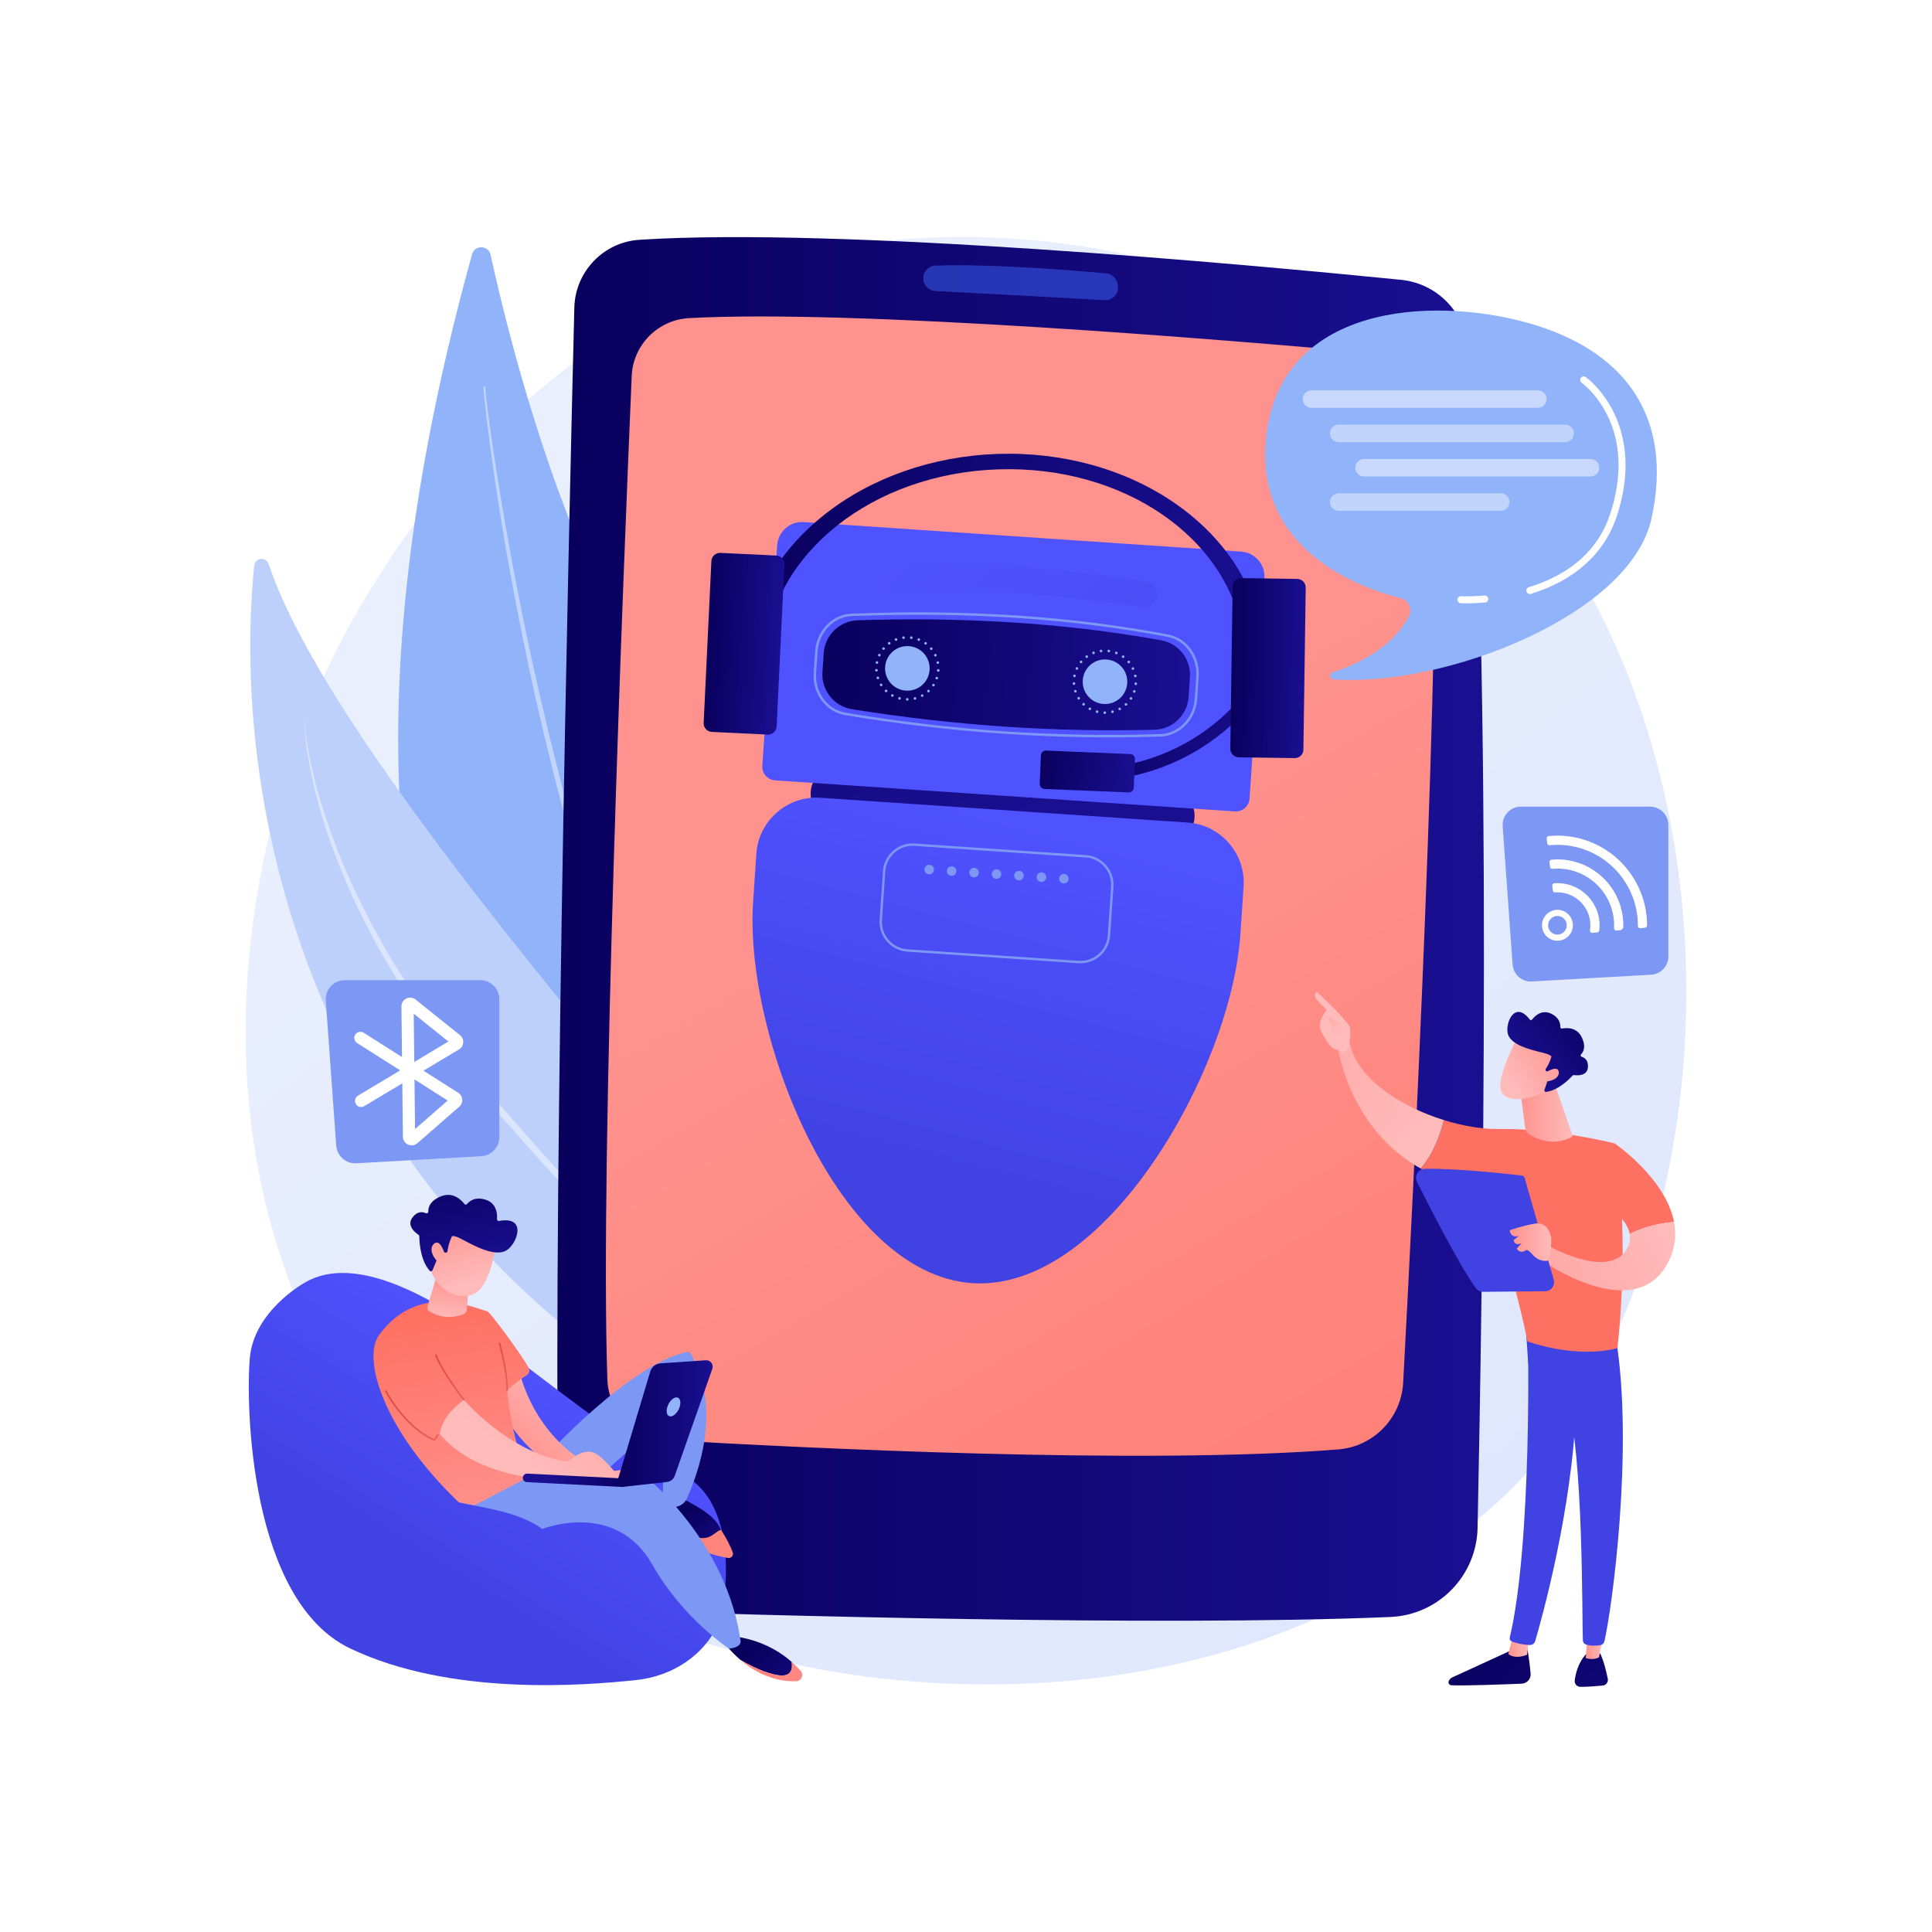 <?xml version="1.0" encoding="utf-8"?>
<!-- Generator: Adobe Illustrator 27.5.0, SVG Export Plug-In . SVG Version: 6.00 Build 0)  -->
<svg version="1.1" xmlns="http://www.w3.org/2000/svg" xmlns:xlink="http://www.w3.org/1999/xlink" x="0px" y="0px"
	 viewBox="0 0 3710 3710" style="enable-background:new 0 0 3710 3710;" xml:space="preserve">
<g id="Background">
	<g>
		<g>
			<rect style="fill:#FFFFFF;" width="3710" height="3710"/>
		</g>
	</g>
</g>
<g id="Illustration">
	<g>
		<linearGradient id="SVGID_1_" gradientUnits="userSpaceOnUse" x1="3598.055" y1="4054.972" x2="1124.746" y2="983.277">
			<stop  offset="0" style="stop-color:#DAE3FE"/>
			<stop  offset="1" style="stop-color:#E9EFFD"/>
		</linearGradient>
		<path style="fill:url(#SVGID_1_);" d="M2917.632,2843.607c-56.811,59.808-110.565,98.378-153.035,128.85
			c-499.226,358.2-1089.943,253.787-1215.488,228.288c-185.389-37.654-543.742-110.437-802.825-415.113
			c-391.971-460.95-330.935-1187.163-26.896-1666.547c55.614-87.688,349.38-574.373,946.46-652.422
			c361.346-47.234,782.56,48.032,1087.591,303.587C3393.727,1306.684,3348.145,2390.376,2917.632,2843.607z"/>
		<g>
			<path style="fill:#91B3FA;" d="M906.47,488.25c5.086-18.372,31.479-17.714,35.561,0.908
				c39.459,180.03,157.713,648.857,366.522,906.088c339.99,418.833,544.2,1078.825,292.334,1399.983
				C1600.888,2795.228,352.347,2490.06,906.47,488.25z"/>
			<path style="opacity:0.43;fill:#FFFFFF;" d="M931.691,743.391c0.242,4.707,0.871,9.904,1.359,14.916l1.756,15.146l3.843,30.267
				c2.676,20.167,5.569,40.306,8.517,60.437c6.011,40.246,12.523,80.415,19.403,120.52c13.683,80.221,28.922,160.174,45.691,239.797
				c33.79,159.179,72.786,317.297,119.672,473.093c5.618,19.547,11.983,38.864,17.984,58.292l9.081,29.118
				c3.02,9.709,6.322,19.325,9.47,28.992c6.417,19.293,12.628,38.658,19.216,57.893l20.182,57.56l5.074,14.379l5.336,14.284
				l10.666,28.57l10.669,28.57c3.63,9.495,7.489,18.899,11.22,28.354c7.59,18.857,14.902,37.833,22.724,56.595l23.832,56.134
				c1.998,4.673,3.915,9.382,5.982,14.025l6.293,13.885l12.586,27.772l12.586,27.775c4.311,9.204,8.864,18.291,13.283,27.442
				l13.355,27.411c4.527,9.098,8.72,18.372,13.578,27.299l28.365,53.984c38.776,71.456,80.716,141.232,127.043,208.135l0.01,0.016
				c0.527,0.761,0.337,1.806-0.422,2.333c-0.754,0.522-1.789,0.34-2.319-0.404c-47.381-66.337-90.586-135.594-130.404-206.753
				l-28.903-53.897c-4.95-8.916-9.228-18.173-13.847-27.259l-13.624-27.375c-4.511-9.14-9.156-18.218-13.555-27.41l-12.858-27.742
				l-12.854-27.744l-6.43-13.873c-2.11-4.638-4.072-9.343-6.113-14.011c-65.494-149.371-120.242-303.274-166.916-459.445
				l-17.201-58.66l-16.314-58.909c-5.572-19.6-10.456-39.384-15.698-59.073l-7.738-29.565l-7.344-29.664
				c-19.72-79.069-37.832-158.541-53.92-238.421c-16.15-79.863-31.029-159.985-43.863-240.442
				c-6.368-40.236-12.366-80.528-17.863-120.891c-2.689-20.19-5.323-40.386-7.744-60.612l-3.456-30.363l-1.563-15.208
				c-0.419-5.124-1.009-10.04-1.173-15.508c-0.029-0.919,0.694-1.687,1.615-1.715c0.904-0.027,1.664,0.676,1.713,1.577
				L931.691,743.391z"/>
		</g>
		<g>
			<path style="fill:#BDD0FB;" d="M1620.019,2864.51c0,0,18.996-263.526-221.031-554.425
				c-222.702-269.904-773.445-897.618-883.165-1226.996c-4.86-14.591-26.052-12.386-27.635,2.912
				c-16.979,164.097-27.202,578.423,218.493,1014.149C1023.518,2662.042,1620.019,2864.51,1620.019,2864.51z"/>
			<path style="opacity:0.45;fill:#FFFFFF;" d="M584.706,1386.047c1.186,18.156,3.993,36.171,7.138,54.07
				c3.171,17.906,7.069,35.674,11.41,53.321c4.262,17.67,9.339,35.129,14.525,52.535c5.412,17.344,11.138,34.582,17.237,51.688
				c24.428,68.413,54.912,134.597,90.311,197.964c8.668,15.944,17.971,31.531,27.085,47.22
				c9.588,15.409,18.826,31.031,28.893,46.137c19.557,30.576,40.62,60.157,61.972,89.494l16.418,21.714l8.226,10.844l8.475,10.652
				l16.946,21.304c5.697,7.062,11.613,13.95,17.408,20.933c11.551,13.978,23.448,27.746,35.359,41.507l35.66,41.327
				c48.04,54.676,96.493,108.995,146.036,162.335c24.595,26.829,49.639,53.257,74.518,79.83l74.892,79.536
				c24.975,26.517,50.068,52.926,74.862,79.647l18.63,20.005l18.436,20.202c6.126,6.753,12.337,13.424,18.394,20.244l18.02,20.595
				c12.156,13.594,23.655,27.797,35.372,41.784c5.942,6.923,11.423,14.246,17.06,21.43c5.562,7.244,11.318,14.332,16.716,21.7
				c21.647,29.444,41.508,60.276,57.917,92.983c0.416,0.829,0.082,1.837-0.747,2.253c-0.799,0.402-1.769,0.102-2.208-0.667
				l-0.046-0.08l-13.46-23.655l-3.358-5.909c-1.133-1.962-2.476-3.802-3.702-5.709l-7.521-11.344
				c-9.634-15.373-20.903-29.656-31.595-44.306c-5.503-7.213-11.374-14.161-17.041-21.252c-5.739-7.035-11.315-14.197-17.372-20.982
				c-11.94-13.704-23.635-27.598-36.024-40.923c-48.803-53.917-99.493-106.209-150.065-158.635l-75.809-78.733
				c-24.988-26.526-50.114-52.923-74.816-79.727c-49.747-53.285-98.425-107.574-146.688-162.223l-35.831-41.31l-17.915-20.656
				c-5.978-6.879-11.705-14.025-17.568-21.023c-5.805-7.056-11.727-14.016-17.434-21.152l-16.972-21.526l-8.484-10.763
				l-8.239-10.957l-16.435-21.938c-21.44-29.599-42.392-59.581-61.759-90.592c-9.988-15.31-19.144-31.14-28.647-46.75
				c-8.992-15.913-18.315-31.638-26.74-47.866c-34.534-64.423-64.055-131.563-87.425-200.785
				c-11.682-34.612-21.404-69.872-29.21-105.53c-7.711-35.647-13.85-71.778-15.219-108.251c-0.003-0.115,0.085-0.211,0.2-0.215
				C584.605,1385.838,584.7,1385.935,584.706,1386.047z"/>
		</g>
		<g>
			
				<linearGradient id="SVGID_00000120525491033371079790000013226375402912584628_" gradientUnits="userSpaceOnUse" x1="1070.275" y1="1783.819" x2="2849.572" y2="1783.819">
				<stop  offset="0" style="stop-color:#09005D"/>
				<stop  offset="1" style="stop-color:#1A0F91"/>
			</linearGradient>
			<path style="fill:url(#SVGID_00000120525491033371079790000013226375402912584628_);" d="M1102.88,590.771
				c-10.495,423.325-44.53,1883.533-28.282,2400.987c1.721,54.819,45.667,98.819,100.484,100.613
				c271.128,8.873,1051.085,31.361,1494.558,12.755c92.369-3.875,165.822-78.694,167.739-171.125
				c9.216-444.333,29.547-1694.077-18.779-2266.584c-5.79-68.595-59.63-123.22-128.126-130.073
				c-295.27-29.538-1079.502-101.741-1462.635-76.878C1158.741,464.95,1104.596,521.549,1102.88,590.771z"/>
			
				<linearGradient id="SVGID_00000012457833504686569060000001952502484897151144_" gradientUnits="userSpaceOnUse" x1="3359.118" y1="4126.132" x2="1878.832" y2="1586.276">
				<stop  offset="0" style="stop-color:#FE7062"/>
				<stop  offset="1" style="stop-color:#FF928E"/>
			</linearGradient>
			<path style="fill:url(#SVGID_00000012457833504686569060000001952502484897151144_);" d="M1213.047,722.307
				c-14.809,346.7-61.516,1500.09-46.692,1926.59c2.167,62.339,51.3,112.745,113.57,116.388
				c256.385,15.003,913.987,48.086,1290.04,17.972c67.714-5.422,120.851-60.184,124.506-128.018
				c19.057-353.707,73.774-1427.675,59.564-1849.395c-2.268-67.276-54.381-122.219-121.426-128.239
				c-277.367-24.902-989.739-84.157-1309.297-66.722C1263.323,614.158,1215.611,662.285,1213.047,722.307z"/>
			<path style="opacity:0.5;fill:#3F67F9;" d="M1772.943,534.435L1772.943,534.435c0,12.99,10.123,23.702,23.094,24.382
				c64.039,3.354,244.437,12.843,325.058,17.521c15.896,0.922,28.373-13.366,25.358-29.002l-0.515-2.668
				c-2.058-10.669-10.905-18.698-21.725-19.69c-54.497-4.993-218.937-18.84-327.889-14.95
				C1783.237,510.496,1772.943,521.34,1772.943,534.435z"/>
		</g>
		<g>
			<path style="fill:#7D97F4;" d="M3170.592,1871.739l-228.905,12.993c-19.162,1.088-35.649-13.407-37.026-32.55l-19.094-265.545
				c-1.463-20.339,14.644-37.645,35.035-37.645h247.999c19.399,0,35.125,15.726,35.125,35.126v252.552
				C3203.727,1855.296,3189.188,1870.683,3170.592,1871.739z"/>
			<g>
				<path style="fill:#FFFFFF;" d="M2989.215,1806.431c-16.33-0.825-28.946-14.784-28.12-31.114
					c0.825-16.329,14.784-28.945,31.113-28.12c16.33,0.825,28.946,14.784,28.12,31.113
					C3019.503,1794.64,3005.544,1807.256,2989.215,1806.431z M2991.614,1758.952c-9.849-0.498-18.267,7.11-18.765,16.959
					c-0.498,9.849,7.11,18.267,16.959,18.765c9.849,0.498,18.267-7.11,18.765-16.959S3001.464,1759.45,2991.614,1758.952z"/>
				<g>
					<path style="fill:#FFFFFF;" d="M2993.905,1713.631c34.84,1.761,61.75,31.536,59.989,66.376
						c-0.109,2.159-0.334,4.284-0.661,6.375c-0.439,2.812,1.819,5.302,4.652,5.024l9.265-0.908c2.023-0.198,3.611-1.786,3.864-3.803
						c0.24-1.911,0.415-3.842,0.513-5.795c2.252-44.56-32.17-82.648-76.73-84.9c-3.376-0.171-6.712-0.119-9.998,0.127
						c-2.46,0.184-4.284,2.365-3.993,4.816l1.069,9.015c0.27,2.279,2.28,3.938,4.569,3.77
						C2988.897,1713.547,2991.385,1713.504,2993.905,1713.631z"/>
					<path style="fill:#FFFFFF;" d="M2996.207,1668.081c59.957,3.03,106.268,54.271,103.238,114.228
						c-0.001,0.017-0.002,0.034-0.003,0.051c-0.135,2.623,2.051,4.769,4.666,4.513l9.088-0.892c1.491-1.558,2.451-2.562,3.942-4.12
						c2.77-69.1-50.809-127.914-120.039-131.413c-6.043-0.306-12.003-0.155-17.861,0.385c-2.382,0.22-4.089,2.409-3.807,4.785
						l1.066,8.992c0.272,2.289,2.3,3.985,4.596,3.779C2986.051,1667.943,2991.094,1667.823,2996.207,1668.081z"/>
					<path style="fill:#FFFFFF;" d="M2998.509,1622.531c82.858,4.188,147.32,73.28,146.645,155.476
						c-0.021,2.581,2.147,4.632,4.715,4.38l9.019-0.884c2.189-0.215,3.897-2.05,3.904-4.249
						c0.28-91.197-71.363-167.703-163.391-172.355c-8.645-0.437-17.164-0.188-25.529,0.641c-2.384,0.236-4.093,2.424-3.811,4.804
						l1.065,8.981c0.278,2.341,2.382,3.986,4.729,3.757C2983.28,1622.358,2990.84,1622.143,2998.509,1622.531z"/>
				</g>
			</g>
		</g>
		<g>
			<path style="fill:#7D97F4;" d="M924.167,2220.243l-239.779,13.61c-20.072,1.139-37.343-14.043-38.785-34.096l-20.001-278.16
				c-1.532-21.306,15.34-39.433,36.7-39.433h259.78c20.321,0,36.795,16.474,36.795,36.794v264.55
				C958.876,2203.019,943.647,2219.138,924.167,2220.243z"/>
			<path style="fill:#FFFFFF;" d="M790.526,2199.463c-2.326,0-4.675-0.491-6.912-1.494c-6.041-2.707-9.844-8.502-9.919-15.123
				l-1.163-102.461l-73.015,43.711c-5.559,3.327-12.769,1.523-16.104-4.042c-3.331-5.564-1.52-12.774,4.042-16.104l81.011-48.5
				l-82.649-52.474c-5.474-3.474-7.095-10.73-3.62-16.204s10.728-7.097,16.206-3.618l73.552,46.697l-1.104-97.148
				c-0.075-6.552,3.538-12.407,9.434-15.277c5.896-2.868,12.736-2.103,17.85,2l85.119,68.315c4.285,3.436,6.614,8.758,6.24,14.237
				c-0.377,5.477-3.413,10.43-8.127,13.249l-68.167,40.81l66.696,42.345c4.442,2.817,7.338,7.637,7.741,12.89
				c0.4,5.253-1.733,10.458-5.703,13.922l-80.435,70.109C798.358,2198.043,794.477,2199.463,790.526,2199.463z M795.928,2072.886
				l1.081,95.184l62.725-54.674L795.928,2072.886z M867.318,2118.21h0.033H867.318z M794.493,1946.611l1.052,92.629l65.503-39.213
				L794.493,1946.611z"/>
		</g>
		<g>
			<path style="fill:#91B3FA;" d="M2558.943,1290.972c42.875-13.503,113.221-44.377,146.603-107.616
				c7.321-13.869-0.608-30.895-15.82-34.709c-75.32-18.888-277.674-89.693-259.053-302.44
				c22.835-260.893,315.563-278.282,502.317-226.405c186.755,51.877,281.461,179.955,238.308,376.216
				c-40.687,185.045-396.253,323.758-610.681,308.544C2552.917,1304.015,2551.58,1293.29,2558.943,1290.972z"/>
			<path style="fill:#FFFFFF;" d="M2816.672,1158.541c-7.056,0-11.157-0.221-11.508-0.241c-3.698-0.21-6.529-3.376-6.319-7.074
				c0.206-3.697,3.387-6.512,7.069-6.324c0.18,0.01,18.063,0.963,44.663-1.271c3.682-0.28,6.935,2.432,7.246,6.124
				c0.311,3.692-2.431,6.937-6.126,7.248C2836.904,1158.244,2824.819,1158.541,2816.672,1158.541z"/>
			<path style="fill:#FFFFFF;" d="M2937.707,1140.709c-2.87,0-5.523-1.856-6.411-4.742c-1.088-3.543,0.904-7.295,4.445-8.383
				c81.414-24.988,134.112-72.646,156.636-141.646c22.944-70.297,20.716-135.938-6.444-189.827
				c-20.556-40.79-48.387-60.933-48.666-61.132c-3.014-2.149-3.725-6.334-1.579-9.351c2.139-3.019,6.313-3.729,9.343-1.594
				c1.232,0.873,30.436,21.874,52.547,65.372c20.297,39.927,38.085,107.155,7.554,200.695
				c-23.619,72.36-80.834,124.337-165.455,150.311C2939.024,1140.614,2938.359,1140.709,2937.707,1140.709z"/>
			<g style="opacity:0.82;">
				<path style="opacity:0.6;fill:#FFFFFF;" d="M2953.207,783.203h-434.741c-9.291,0-16.823-7.531-16.823-16.822l0,0
					c0-9.291,7.532-16.822,16.823-16.822h434.741c9.291,0,16.823,7.531,16.823,16.822l0,0
					C2970.03,775.672,2962.498,783.203,2953.207,783.203z"/>
				<path style="opacity:0.53;fill:#FFFFFF;" d="M3005.444,849.1h-434.741c-9.291,0-16.823-7.532-16.823-16.822l0,0
					c0-9.291,7.532-16.822,16.823-16.822h434.741c9.291,0,16.823,7.532,16.823,16.822l0,0
					C3022.266,841.568,3014.734,849.1,3005.444,849.1z"/>
				<path style="opacity:0.53;fill:#FFFFFF;" d="M2881.818,980.892h-311.115c-9.291,0-16.823-7.532-16.823-16.822l0,0
					c0-9.291,7.532-16.822,16.823-16.822h311.115c9.29,0,16.822,7.532,16.822,16.822l0,0
					C2898.64,973.36,2891.108,980.892,2881.818,980.892z"/>
				<path style="opacity:0.6;fill:#FFFFFF;" d="M3054.198,914.995h-434.741c-9.291,0-16.822-7.531-16.822-16.822l0,0
					c0-9.291,7.531-16.822,16.822-16.822h434.741c9.291,0,16.823,7.532,16.823,16.822l0,0
					C3071.02,907.464,3063.488,914.995,3054.198,914.995z"/>
			</g>
		</g>
		<g>
			
				<linearGradient id="SVGID_00000140726547411448262920000016583946164246633629_" gradientUnits="userSpaceOnUse" x1="3871.845" y1="2625.543" x2="3616.453" y2="3031.55" gradientTransform="matrix(1 0 0 1 -2801.328 0)">
				<stop  offset="0" style="stop-color:#4F52FF"/>
				<stop  offset="1" style="stop-color:#4042E2"/>
			</linearGradient>
			<path style="fill:url(#SVGID_00000140726547411448262920000016583946164246633629_);" d="M584.126,2463.706
				c0,0-96.419,53.413-104.396,143.809c-7.977,90.398-0.664,465.601,192.68,557.948c193.344,92.348,449.268,71.065,547.23,60.969
				c97.962-10.095,152.278-76.673,164.411-122.512c12.133-45.84,31.731-216.598-71.323-271.679s-211.292-139.467-319.446-221.636
				C885.127,2528.436,699.774,2394.304,584.126,2463.706z"/>
			
				<linearGradient id="SVGID_00000064334453480557807660000003205194793622193554_" gradientUnits="userSpaceOnUse" x1="4109.963" y1="2914.294" x2="4204.303" y2="3012.826" gradientTransform="matrix(1 0 0 1 -2801.328 0)">
				<stop  offset="0" style="stop-color:#09005D"/>
				<stop  offset="1" style="stop-color:#1A0F91"/>
			</linearGradient>
			<path style="fill:url(#SVGID_00000064334453480557807660000003205194793622193554_);" d="M1282.34,2863.406
				c0,0-26.023,1.376-29.214,54.915c0,0,60.343,54.094,141.855,66.97c6.119,0.967-8.555-41.773-10.761-47.562
				C1373.723,2910.181,1340.666,2892.441,1282.34,2863.406z"/>
			<path style="fill:#7D97F4;" d="M989.264,2800.454h54.915c0,0,168.55-186.147,279.097-204.928c0,0,76.952,98.228-4.099,281.763
				c-6.52,14.765-24.755,21.324-38.357,12.636c-4.068-2.599-6.99-6.08-8.764-10.447l6.518-156.709
				c0,0-143.774,125.746-168.764,150.012C1084.82,2897.047,957.792,2882.257,989.264,2800.454z"/>
			
				<linearGradient id="SVGID_00000043452392066040834180000004110184289531490468_" gradientUnits="userSpaceOnUse" x1="4235.11" y1="3161.611" x2="4413.558" y2="3292.582" gradientTransform="matrix(1 0 0 1 -2801.328 0)">
				<stop  offset="0" style="stop-color:#09005D"/>
				<stop  offset="1" style="stop-color:#1A0F91"/>
			</linearGradient>
			<path style="fill:url(#SVGID_00000043452392066040834180000004110184289531490468_);" d="M1520.179,3191.281
				c-23.012-20.165-59.679-42.793-112.611-49.28l-17.902,10.949c0,0,11.416,16.838,32.269,34.623
				c19.166,11.132,48.76,26.209,73.296,29.478C1519.085,3220.227,1522.604,3205.812,1520.179,3191.281z"/>
			
				<linearGradient id="SVGID_00000018205636238337427940000004773250039421495978_" gradientUnits="userSpaceOnUse" x1="4320.38" y1="3091.956" x2="3944.93" y2="2785.266" gradientTransform="matrix(1 0 0 1 -2801.328 0)">
				<stop  offset="0" style="stop-color:#FF928E"/>
				<stop  offset="1" style="stop-color:#FE7062"/>
			</linearGradient>
			<path style="fill:url(#SVGID_00000018205636238337427940000004773250039421495978_);" d="M1384.22,2937.729
				c-14.177,4.588-20.412,24.674-56.386,11.392c-34.805-12.85-60.677-29.422-73.988-38.979c-0.297,2.59-0.548,5.295-0.72,8.18
				c0,0,63.626,60.519,145.138,73.394c6.12,0.967,10.969-5.142,8.763-10.931C1403.068,2970.396,1395.931,2954.64,1384.22,2937.729z"
				/>
			
				<linearGradient id="SVGID_00000132051012852101368200000009902851706765036451_" gradientUnits="userSpaceOnUse" x1="4422.224" y1="3311.854" x2="4046.776" y2="3005.166" gradientTransform="matrix(1 0 0 1 -2801.328 0)">
				<stop  offset="0" style="stop-color:#FF928E"/>
				<stop  offset="1" style="stop-color:#FE7062"/>
			</linearGradient>
			<path style="fill:url(#SVGID_00000132051012852101368200000009902851706765036451_);" d="M1537.516,3208.5
				c-4.537-5.156-10.327-11.078-17.336-17.219c2.424,14.532-1.094,28.946-24.948,25.77c-24.535-3.268-54.13-18.346-73.296-29.478
				c24.021,20.487,60.57,42.232,106.701,40.955C1538.883,3228.243,1544.287,3216.195,1537.516,3208.5z"/>
			<path style="fill:#7D97F4;" d="M991.273,2840.188l257.164,2.785c0,0,146.86,121.505,173.498,306.781
				c0,0,4.421,13.626-22.125,15.958c0,0-88.79-57.991-146.685-160.519c-70.987-125.715-211.624-69.125-211.624-69.125
				c-46.21-33.315-111.505-40.099-160.697-51.199L991.273,2840.188z"/>
			
				<linearGradient id="SVGID_00000173158757166515098660000007818458780357640615_" gradientUnits="userSpaceOnUse" x1="3946.809" y1="2677.572" x2="3825.661" y2="2821.639" gradientTransform="matrix(1 0 0 1 -2801.328 0)">
				<stop  offset="0" style="stop-color:#FEBBBA"/>
				<stop  offset="1" style="stop-color:#FF928E"/>
			</linearGradient>
			<path style="fill:url(#SVGID_00000173158757166515098660000007818458780357640615_);" d="M997.346,2633.029
				c0,0,27.685,138.741,163.329,193.628l48.25-5.686l11.386,18.153l-113.18,3.606c0,0-96.745-38.319-148.003-142.732
				C957.434,2696.549,929.208,2638.268,997.346,2633.029z"/>
			
				<linearGradient id="SVGID_00000165213674795085133180000018378466027240465084_" gradientUnits="userSpaceOnUse" x1="915.92" y1="2929.953" x2="848.832" y2="2510.649">
				<stop  offset="0" style="stop-color:#FF928E"/>
				<stop  offset="1" style="stop-color:#FE7062"/>
			</linearGradient>
			<path style="fill:url(#SVGID_00000165213674795085133180000018378466027240465084_);" d="M1012.182,2837.92
				c0,0-31.482-85.576-38.247-168.728c0,0,23.031-19.793,37.426-28.333c4.662-2.765,6.422-8.615,4.065-13.496
				c-10.583-21.924-74.589-108.015-79.382-109.211c-26.06-6.504-132.935-57.32-208.208,45.64
				c-32.304,44.188,6.411,180.211,152.968,321.077l30.234,5.783L1012.182,2837.92z"/>
			
				<linearGradient id="SVGID_00000031206115010262457420000006655451091494441909_" gradientUnits="userSpaceOnUse" x1="3805.545" y1="2808.656" x2="4047.7" y2="2477.375" gradientTransform="matrix(1 0 0 1 -2801.328 0)">
				<stop  offset="0" style="stop-color:#FEBBBA"/>
				<stop  offset="1" style="stop-color:#FF928E"/>
			</linearGradient>
			<path style="fill:url(#SVGID_00000031206115010262457420000006655451091494441909_);" d="M890.874,2687.945
				c0,0,87.466,103.564,199.292,118.704c0,0,28.9-26.348,50.39-16.941c21.491,9.406,50.957,50.928,50.957,50.928h-143.584
				c0,0-135.765-4.783-203.606-87.111C849.782,2724.717,866.13,2707.509,890.874,2687.945z"/>
			
				<linearGradient id="SVGID_00000040546710758668515340000007685854205066918575_" gradientUnits="userSpaceOnUse" x1="3657.412" y1="2534.124" x2="3666.332" y2="2453.846" gradientTransform="matrix(1 0 0 1 -2801.328 0)">
				<stop  offset="0" style="stop-color:#FEBBBA"/>
				<stop  offset="1" style="stop-color:#FF928E"/>
			</linearGradient>
			<path style="fill:url(#SVGID_00000040546710758668515340000007685854205066918575_);" d="M839.849,2445.512l-19.138,63.829
				c-0.877,2.924,0.206,6.091,2.725,7.817c9.214,6.31,33.296,18.861,66.331,6.664c3.778-1.395,6.367-4.924,6.694-8.937l4.537-55.605
				L839.849,2445.512z"/>
			<g>
				
					<linearGradient id="SVGID_00000091737019860185951710000014755193318228908952_" gradientUnits="userSpaceOnUse" x1="3704.987" y1="2464.098" x2="3665.672" y2="2334.428" gradientTransform="matrix(1 0 0 1 -2801.328 0)">
					<stop  offset="0" style="stop-color:#FEBBBA"/>
					<stop  offset="1" style="stop-color:#FF928E"/>
				</linearGradient>
				<path style="fill:url(#SVGID_00000091737019860185951710000014755193318228908952_);" d="M951.911,2393.821
					c0,0-9.409,66.166-34.826,86.513c-25.417,20.348-74.937,5.026-91.663-44.854l33.326-85.288L951.911,2393.821z"/>
				
					<linearGradient id="SVGID_00000144300756043609453430000000623929400774178719_" gradientUnits="userSpaceOnUse" x1="3669.51" y1="2226.003" x2="3706.062" y2="2434.487" gradientTransform="matrix(1 0 0 1 -2801.328 0)">
					<stop  offset="0" style="stop-color:#09005D"/>
					<stop  offset="1" style="stop-color:#1A0F91"/>
				</linearGradient>
				<path style="fill:url(#SVGID_00000144300756043609453430000000623929400774178719_);" d="M854.994,2405.382
					c1.933,0.623,3.958-0.616,4.259-2.625c0.917-6.107,3.208-18.196,7.845-26.429c0,0-2.425-8.681,21.939,4.433
					c24.364,13.114,60.959,32.377,82.503,20.906c21.005-11.184,42.283-67.469-13.232-57.042c-2.112,0.397-4.054-1.286-3.896-3.429
					c0.682-9.25-0.236-30.533-21.788-37.364c-20.168-6.393-31.208,2.712-35.758,8.207c-1.338,1.617-3.823,1.584-5.099-0.082
					c-6.042-7.888-22.449-24.675-46.602-14.031c-19.895,8.767-22.988,21.021-22.66,28.657c0.106,2.474-2.405,4.151-4.654,3.115
					c-6.093-2.807-15.893-4.265-25.281,7.498c-12.979,16.261,5.568,30.363,11.132,34.06c0.911,0.605,1.478,1.61,1.485,2.704
					c0.052,8.457,1.369,45.346,19.857,66.155c1.601,1.801,4.56,1.273,5.493-0.949l14.236-33.918
					c0.661-1.575,2.418-2.383,4.043-1.859L854.994,2405.382z"/>
				
					<linearGradient id="SVGID_00000003098123924554923290000001215789484187608993_" gradientUnits="userSpaceOnUse" x1="3664.265" y1="2476.445" x2="3624.95" y2="2346.775" gradientTransform="matrix(1 0 0 1 -2801.328 0)">
					<stop  offset="0" style="stop-color:#FEBBBA"/>
					<stop  offset="1" style="stop-color:#FF928E"/>
				</linearGradient>
				<path style="fill:url(#SVGID_00000003098123924554923290000001215789484187608993_);" d="M855.295,2412.269
					c0,0-8.693-35.406-21.898-23.911c-13.205,11.496,3.442,36.797,18.569,41.62L855.295,2412.269z"/>
			</g>
			
				<linearGradient id="SVGID_00000018233243687398783520000013457317727338007173_" gradientUnits="userSpaceOnUse" x1="3985.613" y1="2733.704" x2="4169.88" y2="2733.704" gradientTransform="matrix(1 0 0 1 -2801.328 0)">
				<stop  offset="0" style="stop-color:#09005D"/>
				<stop  offset="1" style="stop-color:#1A0F91"/>
			</linearGradient>
			<path style="fill:url(#SVGID_00000018233243687398783520000013457317727338007173_);" d="M1184.285,2848.672l64.469-214.997
				c2.631-8.771,10.422-14.994,19.558-15.619l87.041-5.956c8.848-0.605,15.428,8.038,12.491,16.405l-72.07,205.32
				c-2.322,6.614-8.26,11.29-15.235,11.994l-85.713,9.518L1184.285,2848.672z"/>
			<path style="fill:#91B3FA;" d="M1303.183,2706.543c-4.813,9.715-13.125,15.406-18.565,12.711
				c-5.441-2.695-5.949-12.756-1.136-22.472c4.813-9.715,13.125-15.406,18.565-12.712
				C1307.487,2686.766,1307.996,2696.827,1303.183,2706.543z"/>
			
				<linearGradient id="SVGID_00000116207828132899808350000005184838745073614731_" gradientUnits="userSpaceOnUse" x1="4007.978" y1="2814.252" x2="3860.636" y2="2854.635" gradientTransform="matrix(1 0 0 1 -2801.328 0)">
				<stop  offset="0" style="stop-color:#09005D"/>
				<stop  offset="1" style="stop-color:#1A0F91"/>
			</linearGradient>
			<path style="fill:url(#SVGID_00000116207828132899808350000005184838745073614731_);" d="M1194.825,2855.337
				c-0.14,0-0.28-0.003-0.421-0.01l-182.636-9.231c-4.515-0.227-7.99-4.072-7.762-8.587c0.227-4.516,4.09-8.066,8.588-7.761
				l182.636,9.231c4.515,0.227,7.99,4.072,7.762,8.587C1202.772,2851.939,1199.155,2855.337,1194.825,2855.337z"/>
			
				<linearGradient id="SVGID_00000094598652474501596010000012305319406220118195_" gradientUnits="userSpaceOnUse" x1="957.596" y1="2624.329" x2="975.47" y2="2624.329">
				<stop  offset="0" style="stop-color:#E1473D"/>
				<stop  offset="1" style="stop-color:#E9605A"/>
			</linearGradient>
			<path style="fill:url(#SVGID_00000094598652474501596010000012305319406220118195_);" d="M973.936,2670.726
				c-0.727,0.057-1.536-0.688-1.533-1.538c0.124-38.144-14.597-88.784-14.745-89.292c-0.239-0.812,0.226-1.664,1.038-1.902
				c0.819-0.244,1.664,0.229,1.903,1.039c0.151,0.513,14.997,51.573,14.869,90.165
				C975.466,2670.043,974.781,2670.726,973.936,2670.726z"/>
			
				<linearGradient id="SVGID_00000019674473685406857490000014773845717277181364_" gradientUnits="userSpaceOnUse" x1="835.474" y1="2645.084" x2="892.408" y2="2645.084">
				<stop  offset="0" style="stop-color:#E1473D"/>
				<stop  offset="1" style="stop-color:#E9605A"/>
			</linearGradient>
			<path style="fill:url(#SVGID_00000019674473685406857490000014773845717277181364_);" d="M890.874,2689.478
				c-0.452,0-0.901-0.2-1.202-0.583c-0.403-0.51-40.355-51.296-54.09-86.108c-0.311-0.788,0.075-1.679,0.862-1.99
				c0.789-0.308,1.677,0.075,1.988,0.863c13.575,34.398,53.245,84.829,53.645,85.335c0.527,0.665,0.413,1.628-0.252,2.154
				C891.542,2689.37,891.208,2689.478,890.874,2689.478z"/>
			
				<linearGradient id="SVGID_00000031181310264749598740000012824332538326289556_" gradientUnits="userSpaceOnUse" x1="739.508" y1="2718.541" x2="842.322" y2="2718.541">
				<stop  offset="0" style="stop-color:#E1473D"/>
				<stop  offset="1" style="stop-color:#E9605A"/>
			</linearGradient>
			<path style="fill:url(#SVGID_00000031181310264749598740000012824332538326289556_);" d="M834.694,2767.135l-1.14-0.486
				c-57.818-24.755-93.525-93.777-93.878-94.471c-0.383-0.753-0.085-1.677,0.668-2.062c0.747-0.383,1.674-0.089,2.064,0.67
				c0.347,0.68,35.097,67.827,91.219,92.55l5.913-8.358c0.488-0.695,1.448-0.852,2.136-0.365c0.691,0.488,0.855,1.446,0.367,2.137
				L834.694,2767.135z"/>
		</g>
		<g>
			<g>
				
					<linearGradient id="SVGID_00000065067400764752825630000000983034258131568561_" gradientUnits="userSpaceOnUse" x1="1574.088" y1="629.127" x2="2107.329" y2="1645.819" gradientTransform="matrix(0.998 0.067 -0.067 0.998 -42.252 -184.461)">
					<stop  offset="0" style="stop-color:#09005D"/>
					<stop  offset="1" style="stop-color:#1A0F91"/>
				</linearGradient>
				<path style="fill:url(#SVGID_00000065067400764752825630000000983034258131568561_);" d="M2239.042,1617.995l-634.407-42.836
					c-28.24-1.907-49.786-26.573-47.879-54.813l0,0c1.907-28.24,26.573-49.786,54.813-47.879l634.407,42.836
					c28.241,1.907,49.786,26.573,47.879,54.813l0,0C2291.948,1598.356,2267.282,1619.901,2239.042,1617.995z"/>
				
					<linearGradient id="SVGID_00000031204323161600809170000002239688508521535135_" gradientUnits="userSpaceOnUse" x1="2020.834" y1="861.628" x2="2318.13" y2="-839.19">
					<stop  offset="0" style="stop-color:#4F52FF"/>
					<stop  offset="1" style="stop-color:#4042E2"/>
				</linearGradient>
				<path style="fill:url(#SVGID_00000031204323161600809170000002239688508521535135_);" d="M2371.512,1558.166l-883.256-59.639
					c-14.405-0.973-25.395-13.554-24.422-27.959l28.6-423.57c1.772-26.249,24.699-46.275,50.947-44.502l840.187,56.731
					c26.249,1.772,46.275,24.699,44.502,50.947l-28.6,423.57C2398.498,1548.148,2385.917,1559.138,2371.512,1558.166z"/>
				
					<linearGradient id="SVGID_00000030453871061234224980000010053756042102800262_" gradientUnits="userSpaceOnUse" x1="1959.91" y1="1571.79" x2="1772.061" y2="2282.931">
					<stop  offset="0" style="stop-color:#4F52FF"/>
					<stop  offset="1" style="stop-color:#4042E2"/>
				</linearGradient>
				<path style="fill:url(#SVGID_00000030453871061234224980000010053756042102800262_);" d="M1575.332,1531.916l705.406,47.63
					c63.313,4.275,111.618,59.575,107.342,122.888l-6.249,92.551c-17.373,257.3-257.823,686.372-515.122,668.999h-0.001
					c-257.3-17.374-437.886-474.874-420.513-732.174l6.249-92.551C1456.719,1575.945,1512.018,1527.641,1575.332,1531.916z"/>
				<g>
					
						<linearGradient id="SVGID_00000074399603028894677220000003464873422539141805_" gradientUnits="userSpaceOnUse" x1="1717.383" y1="1343.019" x2="2422.153" y2="1343.019" gradientTransform="matrix(0.998 0.067 -0.067 0.998 -42.252 -184.461)">
						<stop  offset="0" style="stop-color:#09005D"/>
						<stop  offset="1" style="stop-color:#1A0F91"/>
					</linearGradient>
					<path style="fill:url(#SVGID_00000074399603028894677220000003464873422539141805_);" d="M2282.487,1338.308
						c-2.344,34.72-30.672,62.08-65.459,63c-188.287,4.981-382.411-7.594-580.987-39.41c-34.457-5.521-59.039-36.464-56.688-71.281
						l2.464-36.501c2.337-34.611,30.524-61.892,65.196-62.989c195.469-6.182,389.949,3.555,582.868,38.416
						c33.761,6.101,57.465,36.783,55.154,71.013L2282.487,1338.308z"/>
					<g>
						<path style="fill:#91B3FA;" d="M1785.108,1286.384c-1.593,23.589-22.006,41.42-45.596,39.827
							c-23.589-1.593-41.42-22.006-39.827-45.595c1.593-23.589,22.006-41.42,45.595-39.828
							C1768.869,1242.381,1786.701,1262.795,1785.108,1286.384z"/>
						<path style="fill:#91B3FA;" d="M2164.606,1312.008c-1.593,23.589-22.006,41.42-45.595,39.827
							c-23.589-1.593-41.42-22.006-39.827-45.595c1.592-23.589,22.006-41.421,45.595-39.828
							C2148.367,1268.005,2166.199,1288.419,2164.606,1312.008z"/>
					</g>
					<path style="fill:#91B3FA;" d="M1739.672,1342.984c0.004-1.421,1.134-2.536,2.51-2.535l0,0
						c1.421,0.004,2.536,1.134,2.532,2.555l0,0c-0.001,1.374-1.131,2.491-2.552,2.487l0,0c-0.045-0.003-0.091-0.006-0.136-0.009l0,0
						C1740.703,1345.393,1739.63,1344.312,1739.672,1342.984z M1726.751,1343.534c-1.35-0.367-2.127-1.749-1.808-3.102l0,0
						c0.367-1.352,1.752-2.174,3.102-1.808l0,0c1.352,0.367,2.133,1.702,1.81,3.102l0,0c-0.31,1.17-1.418,1.966-2.604,1.886l0,0
						C1727.069,1343.6,1726.934,1343.546,1726.751,1343.534z M1754.517,1341.786c-0.323-1.352,0.459-2.72,1.855-3.038l0,0
						c1.355-0.367,2.721,0.459,3.041,1.811l0,0c0.367,1.354-0.459,2.72-1.813,3.086l0,0l0,0l0,0
						c-0.28,0.073-0.552,0.054-0.782,0.039l0,0C1755.724,1343.609,1754.808,1342.908,1754.517,1341.786z M1712.333,1337.747
						c-1.237-0.682-1.637-2.22-0.961-3.412l0,0c0.635-1.242,2.176-1.689,3.415-1.007l0,0c1.237,0.679,1.639,2.219,0.961,3.412l0,0
						c-0.475,0.931-1.422,1.37-2.381,1.306l0,0C1713.048,1338.024,1712.686,1337.954,1712.333,1337.747z M1768.642,1336.964
						c-0.695-1.24-0.225-2.767,1.013-3.462l0,0c1.19-0.654,2.719-0.183,3.418,1.01l0,0c0.651,1.235,0.225,2.766-1.013,3.462l0,0l0,0
						l0,0c-0.431,0.246-0.939,0.304-1.395,0.273l0,0C1769.844,1338.191,1769.05,1337.724,1768.642,1336.964z M1699.796,1328.555
						c-0.993-0.938-1.066-2.548-0.08-3.581l0,0c0.938-0.991,2.545-1.021,3.583-0.08l0,0c0.991,0.94,1.019,2.545,0.078,3.583l0,0
						c-0.541,0.559-1.294,0.828-2.025,0.779l0,0C1700.806,1329.218,1700.223,1328.998,1699.796,1328.555z M1781.072,1328.77
						c-0.941-1.026-0.877-2.627,0.152-3.612l0,0c1.026-0.938,2.625-0.877,3.565,0.149l0,0c0.94,1.026,0.877,2.627-0.149,3.567l0,0
						l0,0l0,0c-0.538,0.512-1.193,0.698-1.877,0.652l0,0C1782.123,1329.484,1781.545,1329.214,1781.072,1328.77z M1689.923,1316.565
						c-0.745-1.197-0.366-2.731,0.783-3.477l0,0c1.197-0.746,2.779-0.41,3.525,0.786l0,0c0.745,1.196,0.366,2.731-0.83,3.474l0,0
						c-0.434,0.293-0.992,0.439-1.496,0.405l0,0C1691.129,1317.7,1690.378,1317.282,1689.923,1316.565z M1791.125,1317.711
						c-1.186-0.768-1.495-2.301-0.774-3.491l0,0c0.77-1.186,2.349-1.492,3.491-0.772l0,0c1.186,0.767,1.538,2.349,0.774,3.491l0,0
						l0,0l0,0c-0.516,0.836-1.413,1.234-2.327,1.172l0,0C1791.925,1318.088,1791.475,1317.966,1791.125,1317.711z
						 M1683.353,1302.503L1683.353,1302.503L1683.353,1302.503c-0.415-1.311,0.324-2.774,1.637-3.189l0,0
						c1.311-0.418,2.73,0.321,3.19,1.635l0,0c0.417,1.313-0.324,2.776-1.635,3.192l0,0c-0.327,0.069-0.652,0.14-0.973,0.118l0,0
						C1684.613,1304.193,1683.695,1303.536,1683.353,1302.503z M1798.114,1304.521c-1.349-0.411-2.076-1.837-1.618-3.181l0,0
						c0.452-1.3,1.879-2.029,3.181-1.619l0,0c1.344,0.458,2.074,1.881,1.619,3.181l0,0c0,0,0,0-0.003,0.045l0,0
						c-0.348,1.078-1.45,1.783-2.591,1.705l0,0C1798.518,1304.639,1798.293,1304.579,1798.114,1304.521z M1680.487,1287.225
						c-0.091-1.381,1.001-2.592,2.381-2.682l0,0c1.383-0.088,2.592,1.001,2.683,2.382l0,0c0.09,1.383-1.001,2.592-2.382,2.682l0,0
						c-0.091-0.006-0.227-0.015-0.318-0.021l0,0C1681.618,1289.502,1680.583,1288.516,1680.487,1287.225z M1799.226,1287.358
						c0.003-0.047,0.003-0.047,0.006-0.092l0,0c0.003-0.047,0.006-0.091,0.012-0.182l0,0c0.093-1.371,1.266-2.438,2.681-2.342l0,0
						c1.369,0.092,2.433,1.311,2.34,2.681l0,0c-0.003,0.044-0.006,0.091-0.009,0.136l0,0c-0.003,0.047-0.006,0.091-0.009,0.138l0,0
						c-0.092,1.368-1.264,2.435-2.679,2.34l0,0C1800.197,1289.944,1799.133,1288.726,1799.226,1287.358z M1799.244,1287.083
						L1799.244,1287.083L1799.244,1287.083l-0.003,0.044l0,0C1799.244,1287.083,1799.241,1287.128,1799.244,1287.083z
						 M1683.534,1274.685c-1.402-0.278-2.278-1.575-2.047-2.936l0,0c0.278-1.401,1.62-2.273,2.976-2l0,0
						c1.361,0.231,2.278,1.575,2.002,2.934l0,0c-0.222,1.268-1.381,2.152-2.66,2.066l0,0
						C1683.713,1274.743,1683.625,1274.692,1683.534,1274.685z M1798.371,1272.855c-0.276-1.346,0.642-2.706,1.987-2.937l0,0
						c1.393-0.273,2.708,0.642,2.984,1.99l0,0c0.226,1.39-0.642,2.708-2.037,2.981l0,0c-0.23,0.029-0.413,0.017-0.64,0.001l0,0
						C1799.569,1274.817,1798.568,1274.015,1798.371,1272.855z M1687.53,1260.33c-1.245-0.59-1.784-2.093-1.193-3.383l0,0
						c0.588-1.243,2.093-1.784,3.383-1.193l0,0c1.243,0.588,1.784,2.093,1.191,3.382l0,0c-0.475,0.931-1.476,1.506-2.482,1.438l0,0
						C1688.157,1260.556,1687.842,1260.443,1687.53,1260.33z M1793.967,1259.31L1793.967,1259.31
						c-0.601-1.279-0.039-2.801,1.192-3.359l0,0c1.279-0.601,2.755-0.089,3.358,1.19l0,0l0,0l0,0
						c0.601,1.279,0.087,2.757-1.192,3.358l0,0c-0.425,0.199-0.842,0.263-1.252,0.236l0,0
						C1795.204,1260.676,1794.368,1260.16,1793.967,1259.31z M1695.046,1247.448c-1.082-0.944-1.249-2.513-0.352-3.599l0,0
						c0.896-1.038,2.513-1.205,3.551-0.311l0,0c1.085,0.899,1.255,2.469,0.356,3.554l0,0c-0.548,0.65-1.348,0.964-2.123,0.911l0,0
						C1695.976,1247.969,1695.437,1247.796,1695.046,1247.448z M1786.301,1247.238L1786.301,1247.238
						c-0.89-1.07-0.738-2.665,0.332-3.555l0,0c1.114-0.887,2.707-0.733,3.6,0.335l0,0c0.89,1.07,0.736,2.665-0.332,3.555l0,0
						c-0.534,0.423-1.187,0.607-1.782,0.567l0,0C1787.435,1248.093,1786.766,1247.82,1786.301,1247.238z M1705.487,1236.782
						c-0.796-1.108-0.55-2.694,0.561-3.537l0,0c1.153-0.793,2.695-0.552,3.537,0.559l0,0c0.793,1.155,0.549,2.744-0.559,3.54l0,0
						c-0.532,0.376-1.09,0.522-1.685,0.482l0,0C1706.658,1237.779,1705.95,1237.411,1705.487,1236.782z M1775.911,1237.458
						L1775.911,1237.458c-1.136-0.811-1.349-2.43-0.541-3.522l0,0c0.811-1.136,2.431-1.394,3.523-0.586l0,0l0,0l0,0
						c1.135,0.856,1.396,2.432,0.585,3.57l0,0c-0.551,0.695-1.401,1.051-2.223,0.996l0,0
						C1776.801,1237.885,1776.35,1237.763,1775.911,1237.458z M1718.249,1229.072c-0.506-1.319,0.144-2.789,1.416-3.298l0,0
						c1.317-0.507,2.786,0.143,3.293,1.46l0,0c0.512,1.273-0.138,2.742-1.457,3.248l0,0c-0.331,0.161-0.703,0.228-1.068,0.203l0,0
						C1719.474,1230.621,1718.6,1230.011,1718.249,1229.072z M1763.449,1230.563L1763.449,1230.563
						c-1.293-0.544-1.929-2.008-1.429-3.305l0,0c0.501-1.296,1.966-1.931,3.304-1.382l0,0c0,0,0,0-0.047-0.003l0,0
						c1.343,0.503,1.979,1.967,1.432,3.26l0,0c-0.395,1.075-1.444,1.691-2.494,1.62l0,0
						C1763.941,1230.735,1763.67,1230.67,1763.449,1230.563z M1732.525,1224.761c-0.182-1.387,0.821-2.649,2.205-2.784l0,0
						c1.387-0.182,2.652,0.775,2.834,2.161l0,0c0.137,1.386-0.822,2.651-2.209,2.833l0,0c-0.186,0.032-0.322,0.023-0.504,0.01l0,0
						C1733.71,1226.905,1732.669,1226.009,1732.525,1224.761z M1749.611,1227.016L1749.611,1227.016
						c-1.362-0.184-2.378-1.444-2.192-2.853l0,0c0.184-1.364,1.443-2.334,2.854-2.191l0,0l0,0l0,0
						c1.362,0.184,2.332,1.44,2.192,2.852l0,0c-0.181,1.318-1.392,2.29-2.672,2.204l0,0
						C1749.703,1227.022,1749.658,1227.02,1749.611,1227.016z"/>
					<path style="fill:#91B3FA;" d="M2118.963,1368.595c0.004-1.421,1.134-2.536,2.51-2.535l0,0
						c1.421,0.004,2.536,1.134,2.532,2.555l0,0c-0.001,1.375-1.131,2.491-2.552,2.487l0,0c-0.045-0.003-0.091-0.006-0.136-0.009l0,0
						C2119.993,1371.004,2118.92,1369.922,2118.963,1368.595z M2106.042,1369.144c-1.349-0.366-2.127-1.749-1.807-3.102l0,0
						c0.366-1.352,1.752-2.174,3.102-1.807l0,0c1.352,0.366,2.133,1.702,1.81,3.102l0,0c-0.31,1.17-1.417,1.966-2.603,1.886l0,0
						C2106.36,1369.21,2106.225,1369.156,2106.042,1369.144z M2133.808,1367.397c-0.323-1.352,0.459-2.72,1.855-3.038l0,0
						c1.354-0.368,2.72,0.459,3.041,1.81l0,0c0.368,1.355-0.459,2.72-1.813,3.086l0,0l0,0l0,0c-0.28,0.073-0.552,0.054-0.781,0.039
						l0,0C2135.014,1369.219,2134.099,1368.518,2133.808,1367.397z M2091.623,1363.357c-1.237-0.682-1.637-2.22-0.961-3.412l0,0
						c0.635-1.242,2.176-1.688,3.415-1.007l0,0c1.237,0.679,1.639,2.219,0.961,3.412l0,0c-0.475,0.931-1.422,1.37-2.38,1.306l0,0
						C2092.339,1363.634,2091.977,1363.565,2091.623,1363.357z M2147.933,1362.574c-0.695-1.24-0.225-2.766,1.013-3.462l0,0
						c1.191-0.654,2.719-0.183,3.418,1.01l0,0c0.651,1.235,0.225,2.767-1.013,3.462l0,0l0,0l0,0
						c-0.431,0.246-0.938,0.304-1.395,0.273l0,0C2149.135,1363.802,2148.34,1363.334,2147.933,1362.574z M2079.087,1354.165
						c-0.993-0.938-1.066-2.548-0.08-3.581l0,0c0.938-0.991,2.545-1.021,3.583-0.081l0,0c0.991,0.94,1.019,2.545,0.078,3.583l0,0
						c-0.542,0.559-1.294,0.828-2.025,0.779l0,0C2080.097,1354.828,2079.514,1354.608,2079.087,1354.165z M2160.363,1354.38
						c-0.94-1.026-0.877-2.627,0.152-3.612l0,0c1.026-0.938,2.625-0.877,3.565,0.149l0,0c0.94,1.026,0.877,2.627-0.149,3.567l0,0
						l0,0l0,0c-0.538,0.512-1.193,0.698-1.877,0.652l0,0C2161.414,1355.094,2160.836,1354.825,2160.363,1354.38z M2069.213,1342.175
						c-0.745-1.197-0.366-2.731,0.784-3.478l0,0c1.196-0.746,2.779-0.41,3.524,0.786l0,0c0.745,1.197,0.366,2.731-0.83,3.474l0,0
						c-0.434,0.293-0.992,0.439-1.496,0.405l0,0C2070.42,1343.311,2069.669,1342.892,2069.213,1342.175z M2170.415,1343.322
						c-1.186-0.767-1.494-2.302-0.773-3.491l0,0c0.77-1.186,2.348-1.491,3.491-0.772l0,0c1.186,0.767,1.538,2.349,0.773,3.491l0,0
						l0,0l0,0c-0.515,0.836-1.413,1.235-2.327,1.173l0,0C2171.216,1343.698,2170.766,1343.576,2170.415,1343.322z
						 M2062.643,1328.113L2062.643,1328.113L2062.643,1328.113c-0.415-1.311,0.324-2.774,1.637-3.189l0,0
						c1.31-0.417,2.729,0.321,3.189,1.635l0,0c0.417,1.313-0.324,2.776-1.635,3.192l0,0c-0.327,0.069-0.652,0.14-0.973,0.118l0,0
						C2063.904,1329.803,2062.985,1329.146,2062.643,1328.113z M2177.405,1330.131c-1.349-0.411-2.077-1.837-1.619-3.181l0,0
						c0.452-1.3,1.879-2.029,3.181-1.619l0,0c1.344,0.458,2.073,1.882,1.619,3.181l0,0c0,0,0,0-0.003,0.045l0,0
						c-0.348,1.078-1.45,1.783-2.591,1.705l0,0C2177.808,1330.25,2177.584,1330.19,2177.405,1330.131z M2059.777,1312.835
						c-0.091-1.38,1.001-2.592,2.382-2.682l0,0c1.382-0.088,2.592,1.001,2.682,2.382l0,0c0.091,1.383-1.001,2.592-2.381,2.682l0,0
						c-0.091-0.006-0.227-0.016-0.319-0.022l0,0C2060.908,1315.112,2059.874,1314.126,2059.777,1312.835z M2178.516,1312.968
						c0.003-0.047,0.003-0.047,0.006-0.091l0,0c0.003-0.047,0.006-0.092,0.012-0.182l0,0c0.092-1.37,1.266-2.438,2.681-2.342l0,0
						c1.368,0.092,2.432,1.311,2.34,2.681l0,0c-0.003,0.044-0.006,0.091-0.009,0.136l0,0c-0.003,0.047-0.006,0.092-0.01,0.138l0,0
						c-0.093,1.368-1.264,2.435-2.679,2.34l0,0C2179.488,1315.554,2178.424,1314.336,2178.516,1312.968z M2178.535,1312.694
						L2178.535,1312.694L2178.535,1312.694l-0.003,0.044l0,0C2178.535,1312.694,2178.532,1312.738,2178.535,1312.694z
						 M2062.825,1300.296c-1.403-0.278-2.278-1.575-2.048-2.936l0,0c0.278-1.401,1.62-2.273,2.976-2l0,0
						c1.361,0.231,2.278,1.575,2.003,2.934l0,0c-0.222,1.268-1.381,2.152-2.66,2.066l0,0
						C2063.004,1300.353,2062.916,1300.302,2062.825,1300.296z M2177.662,1298.466c-0.276-1.346,0.641-2.706,1.987-2.937l0,0
						c1.394-0.273,2.708,0.642,2.984,1.99l0,0c0.227,1.39-0.642,2.708-2.037,2.981l0,0c-0.231,0.029-0.413,0.017-0.641,0.002l0,0
						C2178.859,1300.427,2177.859,1299.625,2177.662,1298.466z M2066.821,1285.94c-1.245-0.59-1.784-2.093-1.193-3.382l0,0
						c0.587-1.243,2.093-1.784,3.383-1.193l0,0c1.243,0.588,1.784,2.093,1.191,3.383l0,0c-0.475,0.93-1.476,1.505-2.481,1.437l0,0
						C2067.448,1286.166,2067.133,1286.053,2066.821,1285.94z M2173.258,1284.92L2173.258,1284.92
						c-0.601-1.279-0.039-2.801,1.192-3.358l0,0c1.279-0.601,2.755-0.09,3.359,1.189l0,0l0,0l0,0
						c0.601,1.279,0.087,2.757-1.192,3.358l0,0c-0.426,0.199-0.842,0.263-1.252,0.236l0,0
						C2174.495,1286.286,2173.659,1285.771,2173.258,1284.92z M2074.337,1273.058c-1.083-0.944-1.25-2.513-0.353-3.599l0,0
						c0.896-1.039,2.513-1.205,3.552-0.311l0,0c1.085,0.899,1.255,2.469,0.355,3.554l0,0c-0.548,0.651-1.348,0.963-2.123,0.911l0,0
						C2075.267,1273.58,2074.728,1273.407,2074.337,1273.058z M2165.593,1272.848L2165.593,1272.848
						c-0.891-1.07-0.738-2.665,0.332-3.555l0,0c1.114-0.887,2.707-0.733,3.6,0.335l0,0c0.891,1.07,0.736,2.665-0.332,3.555l0,0
						c-0.535,0.423-1.188,0.607-1.782,0.567l0,0C2166.726,1273.704,2166.057,1273.43,2165.593,1272.848z M2084.778,1262.392
						c-0.796-1.108-0.55-2.694,0.561-3.537l0,0c1.153-0.793,2.695-0.552,3.537,0.559l0,0c0.793,1.155,0.55,2.744-0.559,3.54l0,0
						c-0.531,0.376-1.09,0.522-1.685,0.482l0,0C2085.949,1263.389,2085.241,1263.021,2084.778,1262.392z M2155.203,1263.068
						L2155.203,1263.068c-1.136-0.811-1.349-2.43-0.541-3.522l0,0c0.811-1.136,2.431-1.394,3.523-0.586l0,0l0,0l0,0
						c1.135,0.856,1.396,2.431,0.585,3.57l0,0c-0.551,0.695-1.401,1.052-2.223,0.996l0,0
						C2156.091,1263.496,2155.641,1263.374,2155.203,1263.068z M2097.54,1254.682c-0.506-1.319,0.144-2.789,1.416-3.298l0,0
						c1.317-0.507,2.786,0.143,3.293,1.46l0,0c0.511,1.273-0.138,2.742-1.457,3.248l0,0c-0.331,0.161-0.703,0.228-1.068,0.203l0,0
						C2098.765,1256.231,2097.89,1255.621,2097.54,1254.682z M2142.74,1256.173L2142.74,1256.173
						c-1.293-0.544-1.929-2.008-1.429-3.304l0,0c0.502-1.296,1.966-1.931,3.304-1.382l0,0c0,0,0,0-0.047-0.003l0,0
						c1.343,0.503,1.978,1.967,1.432,3.26l0,0c-0.395,1.075-1.444,1.691-2.494,1.62l0,0
						C2143.232,1256.346,2142.96,1256.28,2142.74,1256.173z M2111.816,1250.371c-0.181-1.387,0.822-2.649,2.205-2.784l0,0
						c1.387-0.182,2.652,0.775,2.834,2.161l0,0c0.137,1.386-0.822,2.651-2.208,2.833l0,0c-0.186,0.032-0.322,0.023-0.504,0.011l0,0
						C2113.001,1252.516,2111.96,1251.619,2111.816,1250.371z M2128.902,1252.627L2128.902,1252.627
						c-1.362-0.184-2.379-1.444-2.192-2.853l0,0c0.184-1.364,1.442-2.333,2.854-2.191l0,0l0,0l0,0
						c1.362,0.183,2.332,1.44,2.192,2.852l0,0c-0.181,1.318-1.393,2.29-2.672,2.204l0,0
						C2128.993,1252.633,2128.949,1252.63,2128.902,1252.627z"/>
				</g>
				
					<linearGradient id="SVGID_00000107566356938660637770000007997609256935318718_" gradientUnits="userSpaceOnUse" x1="1910.777" y1="1028.021" x2="3165.595" y2="2162.759" gradientTransform="matrix(0.998 0.067 -0.067 0.998 -42.252 -184.461)">
					<stop  offset="0" style="stop-color:#4F52FF"/>
					<stop  offset="1" style="stop-color:#4042E2"/>
				</linearGradient>
				<path style="fill:url(#SVGID_00000107566356938660637770000007997609256935318718_);" d="M1690.363,1134.008
					c-12.861-0.868-23.153-11.438-23.431-24.571c-0.293-13.893,10.732-25.392,24.623-25.686
					c183.552-3.875,350.344,6.859,509.895,32.815c13.716,2.229,23.024,15.157,20.793,28.871
					c-2.231,13.716-15.113,23.037-28.871,20.794c-156.496-25.454-320.293-35.979-500.755-32.171
					C1691.858,1134.076,1691.107,1134.058,1690.363,1134.008z"/>
				<g>
					<path style="fill:#7D97F4;" d="M1928.194,1409.074c-101.44-6.849-203.348-18.779-305.06-35.747
						c-37.291-6.221-63.36-41.311-60.638-81.622l2.746-40.675c2.701-39.998,32.992-71.251,70.461-72.698
						c220.988-8.523,419.598,4.545,607.187,39.955c36.299,6.852,61.663,41.812,58.995,81.322l-2.841,42.068
						c-2.715,40.21-33.13,71.471-70.748,72.712C2129.222,1417.665,2028.941,1415.877,1928.194,1409.074z M1956.029,1186.858
						c-101.943-6.883-208.163-8.116-320.145-3.794c-35.042,1.35-63.381,30.707-65.918,68.285l-2.746,40.676
						c-2.557,37.87,21.814,70.815,56.695,76.635c202.419,33.765,405.71,47.558,604.226,41c35.177-1.162,63.628-30.525,66.178-68.301
						l2.841-42.069c2.506-37.121-21.202-69.945-55.149-76.352C2149.809,1205.532,2054.932,1193.536,1956.029,1186.858z"/>
				</g>
				<g>
					<path style="fill:#7D97F4;" d="M2070.953,1849.644l-328.614-22.188c-31.458-2.124-55.323-29.445-53.199-60.903l6.318-93.564
						c2.124-31.458,29.445-55.323,60.903-53.199l328.614,22.188c31.458,2.124,55.323,29.445,53.199,60.903l-6.317,93.564
						C2129.732,1827.903,2102.411,1851.768,2070.953,1849.644z M1756.053,1624.354c-28.942-1.954-54.077,20-56.031,48.943
						l-6.317,93.564c-1.954,28.942,20,54.077,48.943,56.031l328.614,22.188c28.942,1.954,54.077-20.001,56.031-48.943l6.317-93.564
						c1.954-28.942-20-54.077-48.943-56.031L1756.053,1624.354z"/>
				</g>
				<g>
					<path style="fill:#7D97F4;" d="M1783.68,1678.945c-0.593-0.04-1.182-0.127-1.766-0.303c-0.586-0.131-1.122-0.351-1.656-0.615
						c-0.532-0.267-1.06-0.578-1.539-0.977c-0.48-0.352-0.912-0.749-1.292-1.233c-1.575-1.801-2.418-4.242-2.258-6.616
						c0.164-2.42,1.323-4.679,3.13-6.299c3.604-3.15,9.722-2.737,12.917,0.872c0.38,0.482,0.714,0.964,1.046,1.49
						c0.285,0.525,0.525,1.045,0.716,1.609c0.189,0.608,0.335,1.169,0.386,1.768c0.096,0.602,0.1,1.2,0.06,1.793
						c-0.04,0.593-0.125,1.182-0.301,1.766c-0.131,0.589-0.351,1.122-0.618,1.656c-0.267,0.577-0.576,1.063-0.928,1.542
						c-0.399,0.477-0.796,0.909-1.233,1.291c-0.443,0.429-0.969,0.761-1.492,1.046c-0.528,0.332-1.048,0.572-1.612,0.764
						c-0.561,0.19-1.168,0.333-1.768,0.384C1784.915,1678.982,1784.275,1678.985,1783.68,1678.945z"/>
					<path style="fill:#7D97F4;" d="M1990.731,1683.756c0.339-5.021,4.677-8.854,9.698-8.515l0,0
						c5.065,0.342,8.897,4.727,8.558,9.747l0,0c-0.339,5.021-4.726,8.851-9.791,8.509l0,0
						C1994.176,1693.159,1990.392,1688.777,1990.731,1683.756z M1947.6,1680.844c0.339-5.021,4.724-8.851,9.745-8.512l0,0
						c5.065,0.342,8.851,4.724,8.512,9.745l0,0c-0.339,5.021-4.679,8.854-9.745,8.512l0,0
						C1951.091,1690.249,1947.261,1685.865,1947.6,1680.844z M1904.516,1677.935c0.339-5.021,4.679-8.854,9.745-8.512l0,0
						c5.021,0.339,8.851,4.724,8.512,9.745l0,0c-0.339,5.021-4.724,8.851-9.745,8.512l0,0
						C1907.962,1687.337,1904.177,1682.956,1904.516,1677.935z M1861.384,1675.022c0.339-5.021,4.724-8.851,9.745-8.512l0,0
						c5.065,0.342,8.851,4.724,8.512,9.745l0,0c-0.339,5.021-4.679,8.854-9.745,8.512l0,0
						C1864.875,1684.428,1861.045,1680.043,1861.384,1675.022z M1818.299,1672.113c0.339-5.021,4.679-8.854,9.745-8.512l0,0
						c5.021,0.339,8.851,4.724,8.512,9.745l0,0c-0.339,5.021-4.724,8.851-9.745,8.512l0,0
						C1821.746,1681.516,1817.96,1677.134,1818.299,1672.113z"/>
					<path style="fill:#7D97F4;" d="M2042.328,1696.41c-2.42-0.163-4.682-1.279-6.254-3.129c-0.43-0.441-0.764-0.922-1.049-1.445
						c-0.284-0.523-0.572-1.048-0.762-1.61c-0.189-0.611-0.333-1.169-0.384-1.77c-0.098-0.602-0.102-1.198-0.063-1.791
						c0.163-2.42,1.279-4.682,3.127-6.254c0.441-0.429,0.923-0.764,1.446-1.048c0.528-0.332,1.048-0.572,1.656-0.759
						c0.563-0.19,1.124-0.336,1.723-0.388c3.006-0.395,6.09,0.778,8.092,3.067c1.575,1.803,2.376,4.194,2.213,6.615
						c-0.04,0.593-0.127,1.182-0.303,1.766c-0.131,0.589-0.351,1.123-0.621,1.702c-0.264,0.531-0.572,1.016-0.971,1.493
						c-0.353,0.48-0.749,0.912-1.187,1.295c-0.488,0.426-0.969,0.761-1.492,1.045c-0.526,0.332-1.048,0.572-1.61,0.764
						c-0.61,0.187-1.169,0.333-1.77,0.384C2043.517,1696.443,2042.921,1696.45,2042.328,1696.41z"/>
				</g>
			</g>
			<g>
				<g>
					
						<linearGradient id="SVGID_00000163065148060054924570000001511864182873815966_" gradientUnits="userSpaceOnUse" x1="2964.952" y1="665.062" x2="3377.139" y2="665.062" gradientTransform="matrix(0.982 0.187 -0.187 0.982 -744.032 99.815)">
						<stop  offset="0" style="stop-color:#09005D"/>
						<stop  offset="1" style="stop-color:#1A0F91"/>
					</linearGradient>
					<path style="fill:url(#SVGID_00000163065148060054924570000001511864182873815966_);" d="M2009.327,1492.176l4.457-23.457
						c199.265,37.864,391.691-80.326,447.603-274.919l22.949,6.594c-28.352,98.677-92.261,182.905-179.954,237.167
						C2216.134,1492.166,2111.349,1511.562,2009.327,1492.176z"/>
				</g>
				<g>
					
						<linearGradient id="SVGID_00000149377001003921010940000018239273880219164558_" gradientUnits="userSpaceOnUse" x1="1683.546" y1="1684.475" x2="2680.174" y2="1684.475" gradientTransform="matrix(0.999 -0.033 0.027 0.807 -303.945 -231.064)">
						<stop  offset="0" style="stop-color:#09005D"/>
						<stop  offset="1" style="stop-color:#1A0F91"/>
					</linearGradient>
					<path style="fill:url(#SVGID_00000149377001003921010940000018239273880219164558_);" d="M1468.687,1254.299l-36.594,1.153
						c-1.791-12.577-2.907-25.141-3.314-37.344l7.953-0.265c16.431-86.532,67.384-166.934,146.091-229.35
						c89.769-71.188,207.994-112.688,332.898-116.855c124.964-4.169,245.737,29.358,340.069,94.404
						c82.702,57.027,138.908,133.855,161.068,219.104l7.952-0.265c0.407,12.203,0.131,24.813-0.818,37.482l-36.59,1.287
						c-28.425-191.774-230.778-330.355-470.691-322.352C1676.882,909.299,1484.275,1061.055,1468.687,1254.299z"/>
				</g>
				<g>
					
						<linearGradient id="SVGID_00000047052645557681635450000000067830458313411210_" gradientUnits="userSpaceOnUse" x1="2946.772" y1="828.643" x2="3133.824" y2="828.643" gradientTransform="matrix(0.982 0.187 -0.187 0.982 -744.032 99.815)">
						<stop  offset="0" style="stop-color:#09005D"/>
						<stop  offset="1" style="stop-color:#1A0F91"/>
					</linearGradient>
					<path style="fill:url(#SVGID_00000047052645557681635450000000067830458313411210_);" d="M1996.62,1505.227l2.253-54.874
						c0.213-5.183,4.587-9.212,9.77-9l161.834,6.646c5.183,0.213,9.212,4.587,9,9.77l-2.253,54.874c-0.213,5.183-4.587,9.212-9.77,9
						l-161.834-6.646C2000.437,1514.784,1996.407,1510.41,1996.62,1505.227z"/>
				</g>
				<g>
					
						<linearGradient id="SVGID_00000060022028511230662100000011990241900649899667_" gradientUnits="userSpaceOnUse" x1="2771.506" y1="1068.756" x2="2911.854" y2="1068.756" gradientTransform="matrix(1 0.014 -0.014 1 -391.042 173.395)">
						<stop  offset="0" style="stop-color:#09005D"/>
						<stop  offset="1" style="stop-color:#1A0F91"/>
					</linearGradient>
					<path style="fill:url(#SVGID_00000060022028511230662100000011990241900649899667_);" d="M2486.167,1455.802l-107.354-1.543
						c-9.105-0.131-16.379-7.618-16.249-16.723l4.472-311.161c0.131-9.105,7.618-16.38,16.723-16.249l107.354,1.543
						c9.105,0.131,16.38,7.618,16.249,16.723l-4.472,311.161C2502.759,1448.658,2495.272,1455.933,2486.167,1455.802z"/>
				</g>
				<g>
					
						<linearGradient id="SVGID_00000031185815993391290270000010007902206041277316_" gradientUnits="userSpaceOnUse" x1="1868.388" y1="972.437" x2="2008.724" y2="972.437" gradientTransform="matrix(0.999 0.048 -0.048 0.999 -461.305 172.296)">
						<stop  offset="0" style="stop-color:#09005D"/>
						<stop  offset="1" style="stop-color:#1A0F91"/>
					</linearGradient>
					<path style="fill:url(#SVGID_00000031185815993391290270000010007902206041277316_);" d="M1474.146,1410.581l-107.243-5.121
						c-9.095-0.434-16.116-8.16-15.682-17.255l14.844-310.839c0.434-9.095,8.16-16.116,17.255-15.682l107.243,5.121
						c9.095,0.434,16.117,8.16,15.682,17.255l-14.844,310.839C1490.966,1403.994,1483.241,1411.016,1474.146,1410.581z"/>
				</g>
			</g>
		</g>
		<g>
			
				<linearGradient id="SVGID_00000021826244467908226150000008578704982039038110_" gradientUnits="userSpaceOnUse" x1="-2723.973" y1="3125.31" x2="-3171.374" y2="3611.957" gradientTransform="matrix(-1 0 0 1 66.943 0)">
				<stop  offset="0" style="stop-color:#09005D"/>
				<stop  offset="1" style="stop-color:#1A0F91"/>
			</linearGradient>
			<path style="fill:url(#SVGID_00000021826244467908226150000008578704982039038110_);" d="M2932.34,3161.563
				c0,0,4.634,26.23,6.905,52.196c0.888,10.147-6.936,18.958-17.113,19.383c-34.578,1.44-108.542,4.24-135.082,3.056
				c-3.99-0.178-6.599-4.262-5.123-7.973l0,0c1.238-3.11,3.624-5.624,6.665-7.021l122.175-56.151L2932.34,3161.563z"/>
			
				<linearGradient id="SVGID_00000077299569705123879080000010217216277287941019_" gradientUnits="userSpaceOnUse" x1="-2869.193" y1="3161.455" x2="-2829.453" y2="3161.455" gradientTransform="matrix(-1 0 0 1 66.943 0)">
				<stop  offset="0" style="stop-color:#FEBBBA"/>
				<stop  offset="1" style="stop-color:#FF928E"/>
			</linearGradient>
			<path style="fill:url(#SVGID_00000077299569705123879080000010217216277287941019_);" d="M2936.136,3146.151l-3.722,31.375
				c0,0-21.402,9.963-36.018-1.255l8.863-34.965L2936.136,3146.151z"/>
			
				<linearGradient id="SVGID_00000118398606024227247510000010642082942559225738_" gradientUnits="userSpaceOnUse" x1="-875.824" y1="-4737.973" x2="-922.787" y2="-4561.307" gradientTransform="matrix(-1 0 0 1 66.943 0)">
				<stop  offset="0" style="stop-color:#4F52FF"/>
				<stop  offset="1" style="stop-color:#4042E2"/>
			</linearGradient>
			<path style="fill:url(#SVGID_00000118398606024227247510000010642082942559225738_);" d="M2933.339,2556.292
				c1.608,8.193,8.631,408.869-34.198,588.426c-0.699,2.93,0.786,5.949,3.575,7.088c6.569,2.684,19.447,6.571,34.881,7.089
				c4.779,0.16,9.065-2.946,10.414-7.534c12.242-41.66,70.907-250.388,78.56-449.779c8.551-222.801,0-7.586,0-7.586l-5.016-137.723
				L2933.339,2556.292z"/>
			
				<linearGradient id="SVGID_00000145031238250833604060000016968864955084497573_" gradientUnits="userSpaceOnUse" x1="-2824.342" y1="3033.04" x2="-3271.738" y2="3519.682" gradientTransform="matrix(-1 0 0 1 66.943 0)">
				<stop  offset="0" style="stop-color:#09005D"/>
				<stop  offset="1" style="stop-color:#1A0F91"/>
			</linearGradient>
			<path style="fill:url(#SVGID_00000145031238250833604060000016968864955084497573_);" d="M3072.882,3175.247
				c0,0,7.375,13.242,14.516,48.429c1.289,6.355-3.151,12.437-9.604,13.071c-11.417,1.123-28.995,2.567-43.075,2.47
				c-6.49-0.045-11.556-5.697-10.774-12.14c1.559-12.844,6.418-33.916,21.428-50.34L3072.882,3175.247z"/>
			
				<linearGradient id="SVGID_00000077315419379351893260000016806983779814579852_" gradientUnits="userSpaceOnUse" x1="-3012.416" y1="3159.417" x2="-2978.104" y2="3159.417" gradientTransform="matrix(-1 0 0 1 66.943 0)">
				<stop  offset="0" style="stop-color:#FEBBBA"/>
				<stop  offset="1" style="stop-color:#FF928E"/>
			</linearGradient>
			<path style="fill:url(#SVGID_00000077315419379351893260000016806983779814579852_);" d="M3079.36,3134.891l-8.698,47.448
				c0,0-8.601,6.397-25.614,1.76l4.151-51.05L3079.36,3134.891z"/>
			
				<linearGradient id="SVGID_00000014610237682140715950000011992413049872537239_" gradientUnits="userSpaceOnUse" x1="-977.433" y1="-4764.997" x2="-1024.395" y2="-4588.33" gradientTransform="matrix(-1 0 0 1 66.943 0)">
				<stop  offset="0" style="stop-color:#4F52FF"/>
				<stop  offset="1" style="stop-color:#4042E2"/>
			</linearGradient>
			<path style="fill:url(#SVGID_00000014610237682140715950000011992413049872537239_);" d="M3102.858,2568.586
				c35.029,211.4-7.598,522.493-21.975,583.381c-0.88,3.727-3.888,6.583-7.667,7.21c-6.417,1.064-16.982,1.932-27.398-1.093
				c-3.589-1.042-6.11-4.279-6.257-8.013c-1.928-49.227,1.543-351.428-31.095-470.861c-1.654-6.053-5.351-11.331-10.465-14.967
				l-63.35-45.036l-4.857-72.797L3102.858,2568.586z"/>
			<g>
				
					<linearGradient id="SVGID_00000015340539061840132300000009085955318942017163_" gradientUnits="userSpaceOnUse" x1="-1346.675" y1="-4246.778" x2="-1469.67" y2="-3716.779" gradientTransform="matrix(-1 0 0 1 66.943 0)">
					<stop  offset="0" style="stop-color:#FF928E"/>
					<stop  offset="1" style="stop-color:#FE7062"/>
				</linearGradient>
				<path style="fill:url(#SVGID_00000015340539061840132300000009085955318942017163_);" d="M2879.654,2168.024
					c104.975-1.734,220.801,27.563,220.801,27.563c31.291,182.58,5.472,393.173,5.472,393.173
					c-81.269,21.312-172.944-13.03-172.944-13.03c-13.507-76.314-76.529-291.086-76.529-291.086
					c-51.29-6.366-93.542-21.164-128.336-40.728c26.541-30.764,39.053-69.911,44.487-93.051
					C2809.72,2162.398,2847.277,2168.559,2879.654,2168.024z"/>
				
					<linearGradient id="SVGID_00000020398229129863853110000015357361758849330580_" gradientUnits="userSpaceOnUse" x1="2733.382" y1="2186.513" x2="2143.001" y2="1693.41">
					<stop  offset="0" style="stop-color:#FEBBBA"/>
					<stop  offset="1" style="stop-color:#FF928E"/>
				</linearGradient>
				<path style="fill:url(#SVGID_00000020398229129863853110000015357361758849330580_);" d="M2569.579,2013.403
					c10.312-12.456,23.364-6.563,23.364-6.563c15.448,65.253,96.447,118.162,179.662,144.024
					c-5.434,23.141-17.946,62.287-44.487,93.051C2590.015,2166.265,2569.579,2013.403,2569.579,2013.403z"/>
			</g>
			<g>
				
					<linearGradient id="SVGID_00000025414298447366532930000008857090004614959535_" gradientUnits="userSpaceOnUse" x1="12995.642" y1="2090.649" x2="13131.877" y2="2400.615" gradientTransform="matrix(1 0 0 1 -10380.835 0)">
					<stop  offset="0" style="stop-color:#FEBBBA"/>
					<stop  offset="1" style="stop-color:#FF928E"/>
				</linearGradient>
				<path style="fill:url(#SVGID_00000025414298447366532930000008857090004614959535_);" d="M2572.083,2016.57
					c-1.079,3.43,11.416,8.653,18.773-5.376c0.257-6.723,4.346-35.53,0.329-41.007c-21.399-29.172-62.885-65.743-62.885-65.743
					c-7.012,6.919-1.235,13.714-1.235,13.714l20.126,20.966c-4.21,7.607-9.345,14.029-11.751,23.23
					c-1.823,6.968-0.708,14.414,2.811,20.757c3.533,6.364,8.353,14.638,12.91,21.112
					C2559.784,2016.478,2572.083,2016.57,2572.083,2016.57z"/>
				
					<linearGradient id="SVGID_00000060030817628955629850000003618986893772928657_" gradientUnits="userSpaceOnUse" x1="-2503.611" y1="1987.419" x2="-2446.766" y2="1900.02" gradientTransform="matrix(-1 0 0 1 66.943 0)">
					<stop  offset="0" style="stop-color:#FEBBBA"/>
					<stop  offset="1" style="stop-color:#FF928E"/>
				</linearGradient>
				<path style="fill:url(#SVGID_00000060030817628955629850000003618986893772928657_);" d="M2555.993,1952.728l18.34,15.548
					l5.757,15.479l-16.352,18.14c0,0-5.499-30.714-9.584-37.362C2550.068,1957.886,2552.187,1954.672,2555.993,1952.728z"/>
			</g>
			
				<linearGradient id="SVGID_00000018197696126109725710000006348139866535051150_" gradientUnits="userSpaceOnUse" x1="-1535.947" y1="-4290.683" x2="-1658.942" y2="-3760.682" gradientTransform="matrix(-1 0 0 1 66.943 0)">
				<stop  offset="0" style="stop-color:#FF928E"/>
				<stop  offset="1" style="stop-color:#FE7062"/>
			</linearGradient>
			<path style="fill:url(#SVGID_00000018197696126109725710000006348139866535051150_);" d="M3060.192,2297.233l40.263-101.646
				c0,0,98.052,66.623,114.177,151.092c-18.527,1.365-52.24,6.183-85.238,22.845
				C3122.143,2329.638,3060.192,2297.233,3060.192,2297.233z"/>
			
				<linearGradient id="SVGID_00000049918435295917962840000015824571795638053810_" gradientUnits="userSpaceOnUse" x1="3217.939" y1="2370.1" x2="2683.464" y2="2584.784">
				<stop  offset="0" style="stop-color:#FEBBBA"/>
				<stop  offset="1" style="stop-color:#FF928E"/>
			</linearGradient>
			<path style="fill:url(#SVGID_00000049918435295917962840000015824571795638053810_);" d="M2974.506,2392.878
				c0,0,110.087,62.217,147.232,9.092c7.712-11.032,9.556-21.994,7.656-32.446c32.999-16.662,66.711-21.481,85.238-22.845
				c4.862,25.465,2.291,52.548-12.672,79.922c-65.066,119.023-242.024-6.578-242.024-6.578L2974.506,2392.878z"/>
			<g>
				
					<linearGradient id="SVGID_00000183215998358254014380000003602524584819066496_" gradientUnits="userSpaceOnUse" x1="3593.869" y1="1401.625" x2="2909.497" y2="2287.285">
					<stop  offset="0" style="stop-color:#4F52FF"/>
					<stop  offset="1" style="stop-color:#4042E2"/>
				</linearGradient>
				<path style="fill:url(#SVGID_00000183215998358254014380000003602524584819066496_);" d="M2983.674,2457.414l-56.023-195.645
					c-0.681-2.382-2.713-4.119-5.174-4.406c-10.886-1.269-42.428-4.835-78.847-7.915c-36.124-3.056-77.046-5.634-107.366-5.021
					c-12.781,0.259-20.957,13.679-15.241,25.114c24.152,48.322,80.518,158.824,112.941,203.914
					c3.305,4.597,8.656,7.258,14.318,7.205l118.864-1.106C2978.616,2479.448,2986.832,2468.442,2983.674,2457.414z"/>
				
					<linearGradient id="SVGID_00000091726796596835068360000002240213554878617244_" gradientUnits="userSpaceOnUse" x1="-2912.07" y1="2385.322" x2="-2832.026" y2="2385.322" gradientTransform="matrix(-1 0 0 1 66.943 0)">
					<stop  offset="0" style="stop-color:#FEBBBA"/>
					<stop  offset="1" style="stop-color:#FF928E"/>
				</linearGradient>
				<path style="fill:url(#SVGID_00000091726796596835068360000002240213554878617244_);" d="M2973.218,2420.896
					c0,0,8.369-34.415,4.993-46.625c-3.376-12.21-9.917-27.908-31.72-24.42c-21.803,3.489-47.521,12.674-47.521,12.674
					s1.299,15.904,17.869,10.772l-10.275,7.951c0,0,1.469,12.734,15.465,5.931l-9.557,10.545c0,0,6.012,10.458,16.309,3.75
					C2939.077,2394.767,2944.014,2425.04,2973.218,2420.896z"/>
			</g>
			
				<linearGradient id="SVGID_00000091731016347262611430000007818837778597570994_" gradientUnits="userSpaceOnUse" x1="-2952.637" y1="2137.587" x2="-2851.056" y2="2137.587" gradientTransform="matrix(-1 0 0 1 66.943 0)">
				<stop  offset="0" style="stop-color:#FEBBBA"/>
				<stop  offset="1" style="stop-color:#FF928E"/>
			</linearGradient>
			<path style="fill:url(#SVGID_00000091731016347262611430000007818837778597570994_);" d="M2985.985,2082.802l33.402,96.594
				c0.553,1.6-0.104,3.371-1.586,4.19c-9.105,5.035-41.908,19.586-81.438-5.478c-4.118-2.611-6.921-6.869-7.547-11.705
				l-10.816-83.601H2985.985z"/>
			<g>
				
					<linearGradient id="SVGID_00000042735326742126514970000007225779785240767361_" gradientUnits="userSpaceOnUse" x1="-7848.808" y1="-3150.653" x2="-7886.769" y2="-3275.854" gradientTransform="matrix(-0.746 -0.666 -0.666 0.746 -5059.392 -803.173)">
					<stop  offset="0" style="stop-color:#FEBBBA"/>
					<stop  offset="1" style="stop-color:#FF928E"/>
				</linearGradient>
				<path style="fill:url(#SVGID_00000042735326742126514970000007225779785240767361_);" d="M2913.308,1993.353
					c0,0-36.677,69.042-31.976,96.931c4.701,27.889,50.158,25.887,89.853,3.236l27.737-74.551L2913.308,1993.353z"/>
				
					<linearGradient id="SVGID_00000142878673380270894840000000143790635832195203_" gradientUnits="userSpaceOnUse" x1="-7883.056" y1="-3368.797" x2="-7851.302" y2="-3187.686" gradientTransform="matrix(-0.746 -0.666 -0.666 0.746 -5059.392 -803.173)">
					<stop  offset="0" style="stop-color:#09005D"/>
					<stop  offset="1" style="stop-color:#1A0F91"/>
				</linearGradient>
				<path style="fill:url(#SVGID_00000142878673380270894840000000143790635832195203_);" d="M2969.43,2056.909
					c-1.613-0.715-2.209-2.688-1.242-4.165c2.938-4.489,8.447-13.647,10.204-21.666c0,0,6.593-4.222-16.782-9.817
					c-23.376-5.596-58.235-14.28-65.562-34.177c-7.144-19.399,11.626-68.183,41.571-29.312c1.139,1.479,3.372,1.511,4.509,0.031
					c4.909-6.389,17.815-19.651,35.734-11.611c16.768,7.523,18.657,19.811,18.427,26.004c-0.068,1.822,1.561,3.238,3.352,2.896
					c8.478-1.616,28.822-3.006,38.317,17.865c7.822,17.19,2.738,26.921-1.892,31.68c-1.5,1.542-0.843,4.081,1.214,4.711
					c5.572,1.706,12.767,6.43,12.046,19.484c-0.996,18.046-21.172,16.456-26.917,15.634c-0.942-0.134-1.89,0.189-2.527,0.894
					c-4.926,5.452-27.118,28.596-51.137,31.386c-2.08,0.242-3.692-1.812-3.011-3.792l10.395-30.216
					c0.483-1.403-0.188-2.942-1.545-3.544L2969.43,2056.909z"/>
				
					<linearGradient id="SVGID_00000178192898650815738080000010872692111584001422_" gradientUnits="userSpaceOnUse" x1="-7887.612" y1="-3151.236" x2="-7921.766" y2="-3263.882" gradientTransform="matrix(-0.746 -0.666 -0.666 0.746 -5059.392 -803.173)">
					<stop  offset="0" style="stop-color:#FEBBBA"/>
					<stop  offset="1" style="stop-color:#FF928E"/>
				</linearGradient>
				<path style="fill:url(#SVGID_00000178192898650815738080000010872692111584001422_);" d="M2965.251,2061.198
					c0,0,26.115-17.918,28.023-2.829c1.908,15.089-23.517,21.856-36.11,16.231L2965.251,2061.198z"/>
			</g>
		</g>
	</g>
</g>
</svg>
